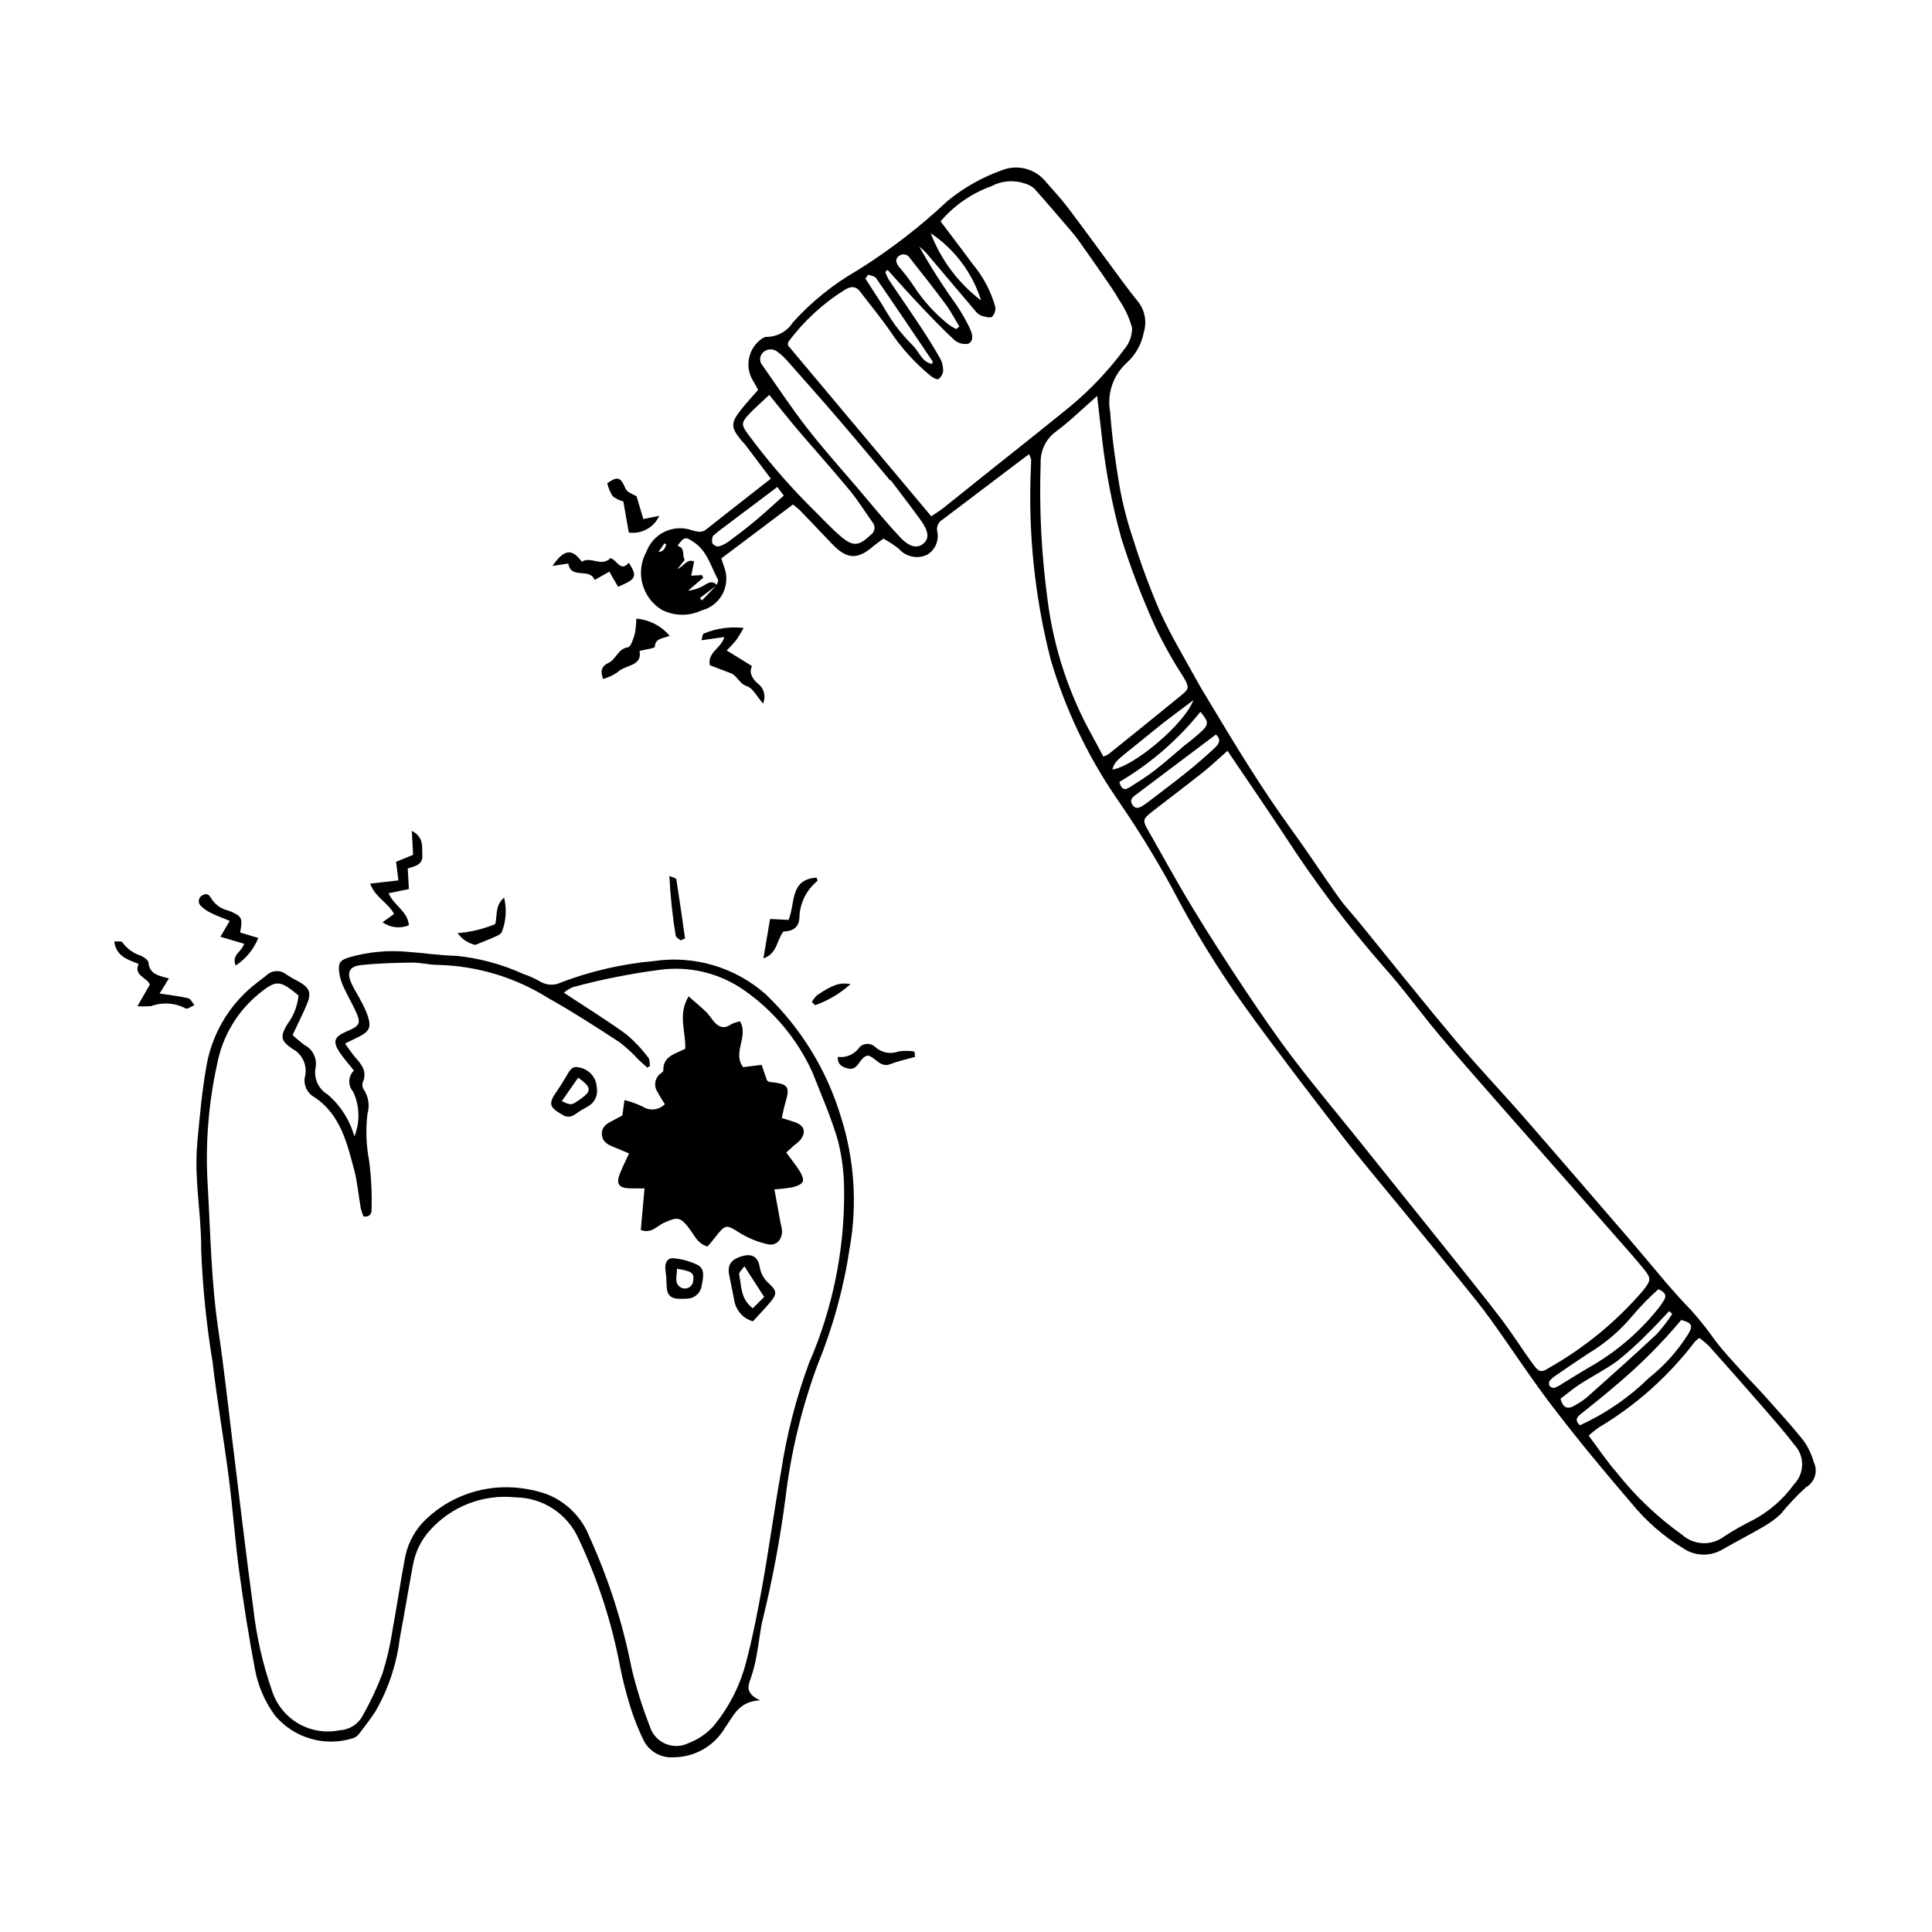 <?xml version="1.0" encoding="UTF-8"?>
<!-- Uploaded to: SVG Repo, www.svgrepo.com, Generator: SVG Repo Mixer Tools -->
<svg fill="#000000" width="800px" height="800px" version="1.1" viewBox="144 144 512 512" xmlns="http://www.w3.org/2000/svg">
 <g>
  <path d="m416.7 264.36c-1.531 1.152-2.75 2.066-3.965 2.988-6.324 4.793-12.652 9.582-18.98 14.371l-0.004-0.004c-1.016 0.598-1.574 1.75-1.41 2.922 0.629 2.488-0.461 5.098-2.676 6.398-2.578 1.191-5.629 0.535-7.488-1.613-1.273-1.008-2.633-1.906-4.059-2.684-1.023 0.77-1.984 1.418-2.859 2.164-4.07 3.465-6.867 3.301-10.684-0.688-2.781-2.906-5.543-5.828-8.34-8.723-0.621-0.641-1.348-1.18-2.074-1.809l-19.004 14.305c0.312 0.949 0.52 1.543 0.707 2.141l-0.004 0.004c0.938 2.328 0.82 4.945-0.324 7.18-1.145 2.234-3.199 3.863-5.637 4.465-3.348 1.578-7.238 1.516-10.535-0.172-5.254-3.223-7.039-10.008-4.051-15.398 0.871-2.367 2.644-4.289 4.934-5.344 2.289-1.055 4.902-1.16 7.269-0.285h0.004c1.34 0.328 2.406 0.688 3.606-0.262 5.594-4.426 11.215-8.809 17.156-13.461-2.359-3.137-4.508-6.004-6.676-8.855-0.391-0.516-0.879-0.961-1.289-1.465-2.637-3.223-2.672-4.488-0.012-7.867 1.438-1.824 3.027-3.523 4.609-5.348-0.508-0.91-0.918-1.711-1.383-2.477h-0.008c-1.992-3.316-1.426-7.57 1.363-10.254 0.645-0.594 1.555-1.359 2.293-1.309h-0.004c2.809-0.012 5.418-1.453 6.922-3.824 4.977-5.508 10.793-10.195 17.238-13.879 8.492-5.305 16.441-11.43 23.734-18.289 4.328-3.562 9.242-6.34 14.527-8.207 4.156-1.613 8.883-0.32 11.637 3.188 1.859 2.16 3.836 4.234 5.562 6.496 3.773 4.949 7.41 10 11.117 15 2.547 3.434 5.027 6.926 7.727 10.238 1.785 2.301 2.336 5.328 1.469 8.109-0.586 3.098-2.168 5.918-4.508 8.035-3.609 3.266-5.277 8.16-4.41 12.953 0.496 6.731 1.41 13.383 2.535 20v-0.004c0.855 4.719 2.066 9.371 3.613 13.91 2.008 6.438 4.348 12.766 7.016 18.961 2.769 6.148 6.297 11.961 9.539 17.895 1.219 2.231 2.559 4.398 3.867 6.578 6.781 11.309 13.621 22.574 21.387 33.258 4.344 5.977 8.379 12.18 12.66 18.203 1.578 2.219 3.481 4.203 5.207 6.32 8.469 10.387 16.805 20.887 25.426 31.145 5.938 7.07 12.328 13.758 18.402 20.715 9.492 10.871 18.898 21.82 28.324 32.746 5.344 6.191 10.398 12.664 16.102 18.504v0.004c2.277 2.547 4.398 5.231 6.352 8.035 2.129 2.766 4.531 5.324 6.871 7.922 2.07 2.301 4.262 4.492 6.32 6.805 3.453 3.871 6.965 7.703 10.199 11.754 1.191 1.699 2.086 3.59 2.641 5.594 1.199 2.426 0.301 5.363-2.047 6.703-2.41 2.176-4.641 4.539-6.672 7.074-1.418 1.324-2.992 2.473-4.688 3.414-3.477 2.035-7.078 3.863-10.57 5.875-3.269 2.043-7.438 1.961-10.625-0.199-5.223-3.184-9.859-7.231-13.719-11.973-7.113-8.266-14.074-16.684-20.711-25.336-5.766-7.519-10.945-15.488-16.48-23.188-2.43-3.379-5.062-6.613-7.684-9.848-5.406-6.672-10.879-13.289-16.309-19.941-5.269-6.449-10.672-12.801-15.754-19.395-8.656-11.23-17.297-22.477-25.582-33.98h-0.004c-7.109-9.941-13.512-20.371-19.156-31.215-4.555-8.32-9.543-16.395-14.953-24.188-7.621-11.207-13.453-23.531-17.277-36.531-4.25-16.637-6.008-33.809-5.219-50.961 0.008-0.648 0.074-1.293 0.055-1.941l0.004 0.004c-0.137-0.504-0.328-0.996-0.562-1.461zm-82.68 34.699-4.551 3.426 0.57 0.629 3.91-4.059c0.121-0.492 0.508-1.133 0.328-1.457-1.895-3.445-2.809-7.5-6.379-9.91-2.234-1.508-2.527-1.535-4.367 0.957 2.266 0.586 1.117 2.738 1.945 3.715l-1.969 2.469c1.922-0.918 2.465-2.797 4.438-2.039l-0.762 3.773 2.848-0.16 0.348 0.695-4.023 3.434-0.008 0.004c1.645-0.18 3.223-0.734 4.609-1.629 1.18-0.762 2.09-0.859 3.062 0.152zm135.28 43.91c-2.34 2.066-4.301 3.953-6.422 5.637-4.481 3.559-9.055 7-13.574 10.512-2.461 1.914-2.531 2.316-1.102 4.82 3.926 6.871 7.703 13.832 11.812 20.594 4.523 7.441 9.25 14.77 14.082 22.02 4.113 6.172 8.32 12.297 12.809 18.191 5.516 7.238 11.375 14.211 17.074 21.309 7.238 9.012 14.465 18.027 21.688 27.051 5.352 6.699 10.754 13.363 15.969 20.168 3.074 4.012 5.746 8.324 8.742 12.398 1.512 2.059 2.137 2.117 4.234 0.762v0.004c9.402-5.336 17.812-12.258 24.852-20.465 2.023-2.633 2.246-3.113 0.137-5.695-2.551-3.121-5.246-6.129-7.91-9.156-9.371-10.648-18.75-21.293-28.137-31.934-6.004-6.844-12.043-13.66-17.91-20.625-5.109-6.066-9.738-12.555-15.035-18.449-9.605-10.973-18.391-22.633-26.293-34.887-4.883-7.359-9.879-14.648-15.02-22.254zm-90.074-127.45-0.633 0.578v-0.004c0.266 0.719 0.586 1.41 0.961 2.074 2.746 4.094 5.578 8.133 8.293 12.246 1.859 2.812 3.652 5.672 5.316 8.602 0.539 1.016 0.805 2.156 0.773 3.309-0.094 0.852-0.539 1.621-1.23 2.129-0.336 0.23-1.406-0.32-1.961-0.75-4.246-3.453-7.941-7.531-10.953-12.098-2.441-3.523-5.195-6.828-7.785-10.25-1.16-1.531-2.316-1.586-4.004-0.625h-0.004c-5.871 3.637-10.992 8.359-15.094 13.918-0.129 0.164-0.047 0.496-0.074 0.895 12.527 14.945 25.125 29.969 37.969 45.285 1.125-0.77 2.203-1.422 3.184-2.195 3.269-2.578 6.496-5.207 9.75-7.809 8.031-6.422 16.117-12.777 24.086-19.277 5.293-4.43 10.043-9.473 14.148-15.023 1.34-1.57 2.066-3.578 2.039-5.641-0.707-2.621-1.855-5.102-3.391-7.34-1.34-2.359-2.926-4.582-4.465-6.82-2.125-3.094-4.305-6.152-6.477-9.215-0.523-0.734-1.094-1.438-1.684-2.125-3.297-3.836-6.57-7.695-9.941-11.465v0.004c-0.691-0.582-1.5-1.016-2.371-1.266-2.977-1.035-6.254-0.777-9.027 0.719-5.195 1.879-9.812 5.078-13.395 9.285 2.914 3.871 5.746 7.547 8.484 11.293v0.004c2.777 3.293 4.82 7.137 5.996 11.277 0.172 0.977-0.129 1.977-0.812 2.695-0.621 0.414-1.902 0.008-2.828-0.262v-0.004c-0.609-0.238-1.145-0.641-1.539-1.16-4.371-5.137-8.699-10.309-13.07-15.445v-0.004c-0.594-0.617-1.227-1.195-1.898-1.73 2.953 5.25 6.191 10.336 9.699 15.234 1.391 2.027 2.625 4.16 3.691 6.379 0.645 1.363 1.289 3.359-0.43 4.176v-0.004c-1.359 0.23-2.746-0.188-3.758-1.121-3.316-3.07-6.43-6.367-9.539-9.656-2.734-2.883-5.356-5.871-8.027-8.812zm57.152 128.98v-0.004c0.48-0.156 0.938-0.363 1.375-0.617 6.484-5.223 12.977-10.434 19.414-15.715 2.027-1.664 1.965-2.137 0.52-4.633-2.762-4.246-5.246-8.664-7.441-13.23-3.5-7.676-6.527-15.559-9.07-23.605-2.383-8.621-4.09-17.414-5.102-26.305-0.441-3.66-0.844-7.328-1.316-11.461-3.785 3.312-7.125 6.617-10.859 9.391v0.004c-2.668 1.914-4.207 5.027-4.109 8.309-0.426 12.195 0.195 24.402 1.848 36.492 1.617 12.633 5.644 24.836 11.855 35.953 0.984 1.777 1.914 3.59 2.887 5.418zm157.97 154.07c-0.438 0.301-0.848 0.645-1.219 1.027-6.945 9.117-15.574 16.82-25.422 22.691-0.938 0.668-1.84 1.391-2.699 2.16 2.656 3.531 4.801 6.805 7.367 9.699 4.988 6.332 10.852 11.922 17.414 16.598 3.113 2.777 7.758 2.965 11.09 0.457 2.391-1.57 4.879-2.988 7.445-4.246 4.402-2.293 8.207-5.582 11.113-9.605 2.824-2.894 2.871-7.5 0.105-10.453-2.664-3.508-5.598-6.812-8.488-10.141-4.688-5.387-9.41-10.746-14.172-16.07-0.793-0.766-1.641-1.473-2.535-2.117zm-214.3-227.32-0.137 0.094c-4.434-5.273-8.82-10.582-13.309-15.805-4.742-5.516-9.57-10.957-14.391-16.406h0.004c-0.633-0.656-1.316-1.258-2.051-1.793-1.117-1.02-2.836-1-3.934 0.043-1.004 0.938-1.055 2.512-0.121 3.516l0.023 0.023c3.871 5.519 7.586 11.16 11.715 16.48 4.211 5.43 8.824 10.547 13.285 15.781 3.777 4.434 7.445 8.973 11.43 13.215 2.519 2.684 4.555 2.961 6.113 1.684 1.617-1.324 1.496-3.203-0.68-6.234-2.574-3.586-5.293-7.066-7.949-10.598zm-32.184-22.59c-2.195 2.074-3.969 3.578-5.531 5.277-1.891 2.055-1.887 2.769-0.141 5.051 4.981 6.793 10.473 13.195 16.422 19.16 2.809 2.699 5.398 5.652 8.375 8.145 3.191 2.672 4.711 2.34 7.75-0.531h0.004c0.547-0.363 0.91-0.945 0.996-1.598 0.082-0.652-0.117-1.309-0.551-1.801-2.023-2.852-3.879-5.844-6.102-8.531-4.457-5.391-9.137-10.59-13.672-15.918-2.43-2.856-4.746-5.809-7.551-9.254zm214.84 273.06c6.809-3.117 13.027-7.391 18.375-12.629 4.078-3.246 7.57-7.164 10.336-11.582 1.336-2.227 0.926-2.953-1.867-3.703-5.094 6.082-10.699 11.715-16.754 16.836-3.254 2.793-6.59 5.5-9.953 8.164-1.211 0.957-1.398 1.77-0.137 2.914zm20.781-36.078 0.004 0.004c-2.356 2.117-4.574 4.379-6.644 6.777-3.387 4.117-7.457 7.617-12.039 10.344-2.824 1.844-5.606 3.762-8.387 5.672-0.66 0.41-1.254 0.918-1.758 1.508-0.227 0.43-0.227 0.941 0.004 1.367 0.328 0.359 0.816 0.539 1.301 0.473 0.719-0.273 1.406-0.641 2.035-1.086 2.891-1.738 5.734-3.562 8.672-5.223 6.555-3.961 12.344-9.074 17.078-15.098 0.391-0.516 0.758-1.051 1.094-1.605 1.012-1.5 0.34-2.375-1.355-3.129zm3.676 6.566-0.812-0.746c-1.875 1.957-3.688 3.977-5.637 5.852l0.004 0.004c-2.523 2.598-5.203 5.031-8.035 7.285-3.113 2.312-6.641 4.062-9.91 6.172-1.82 1.176-3.488 2.59-5.223 3.894 0.594 2.219 1.711 3.023 3.715 1.82v0.004c1.141-0.613 2.223-1.332 3.231-2.144 6.195-5.519 12.402-11.035 18.465-16.703v0.004c1.551-1.695 2.957-3.512 4.207-5.438zm-120.93-153.55c-7.328 5.516-14.34 10.805-21.363 16.07-0.934 0.699-1.535 1.426-0.746 2.578 0.793 1.164 1.738 0.848 2.691 0.238 0.438-0.277 0.875-0.562 1.285-0.879 3.5-2.684 7.035-5.324 10.477-8.082 2.43-1.945 4.769-4.008 7.066-6.109 1.152-1.055 2.285-2.285 0.59-3.816zm-68.75-107.45 0.746-0.711c-1.184-1.938-2.227-3.981-3.574-5.797-3.078-4.152-6.277-8.215-9.488-12.266-0.289-0.527-0.805-0.895-1.398-0.996-0.594-0.102-1.203 0.074-1.648 0.48-1.07 0.902-0.504 1.938 0.102 2.773 1.457 1.648 2.797 3.402 4.008 5.242 2.465 3.785 5.519 7.148 9.043 9.973 0.68 0.523 1.422 0.961 2.211 1.301zm64.641 101.43c-5.984 7.445-13.262 13.742-21.488 18.59 0.449 1.531 1.086 2.438 2.527 1.531 2.309-1.445 4.633-2.891 6.785-4.551 2.766-2.133 5.363-4.484 8.047-6.727v0.004c1.66-1.242 3.254-2.574 4.769-3.988 1.602-1.668 1.434-2.387-0.641-4.859zm-112.13-59.582c-5.262 3.961-10.211 7.684-15.16 11.414-0.516 0.391-1.012 0.812-1.504 1.234-0.195 0.168-0.469 0.363-0.5 0.578-0.082 0.582-0.266 1.312-0.004 1.73v-0.004c0.352 0.508 0.93 0.812 1.547 0.816 0.996-0.266 1.93-0.719 2.754-1.336 2.398-1.77 4.777-3.578 7.062-5.492 2.543-2.129 4.973-4.391 7.523-6.66zm110.27 56.5c-2.844 2.141-5.383 4-7.867 5.938-2.445 1.906-4.824 3.902-7.246 5.84-5.676 4.539-5.676 4.531-6.379 6.606 5.711-0.777 19.133-12.059 21.492-18.383zm-86.141-112.78-0.793 1.031c1.305 2.027 2.621 4.047 3.914 6.078 1.316 2.07 2.492 4.246 3.945 6.215h0.004c1.457 1.973 3.066 3.828 4.809 5.555 1.609 1.586 2.266 4.293 5.023 4.789 0.098-0.414 0.195-0.582 0.145-0.652-4.973-7.371-9.934-14.75-14.98-22.07-0.367-0.539-1.359-0.641-2.066-0.945zm16.535-10.969v-0.004c2.695 7.074 7.32 13.25 13.348 17.824-2.297-7.285-7.004-13.57-13.348-17.824zm-70.09 82.477-0.496-0.289-1.562 2.234v0.004c0.59 0.043 1.156-0.227 1.504-0.703 0.23-0.395 0.414-0.812 0.555-1.246z"/>
  <path d="m335.95 312.82-6.07 0.852c0.285-0.902 0.289-1.566 0.59-1.75v-0.004c3.348-1.406 7-1.922 10.605-1.504-0.598 1.105-1.254 2.176-1.961 3.215-0.797 0.957-1.641 1.875-2.531 2.75l6.703 4.137c-0.84 1.773 0.004 3.168 1.414 4.543h0.004c1.727 1.195 2.363 3.449 1.504 5.371-1.645-1.867-2.684-4.066-4.266-4.586-2.074-0.676-2.531-2.762-4.281-3.438-1.852-0.715-3.711-1.414-5.547-2.117-0.672-3.457 2.988-4.434 3.836-7.469z"/>
  <path d="m321.47 312.5c-1.891 0.75-3.809 0.617-3.941 2.922-0.023 0.398-2.418 0.66-4.047 1.066 0.809 4.176-3.82 3.617-5.824 5.652-1.164 0.801-2.453 1.406-3.812 1.793-0.727-1.703-0.656-3.32 1.34-4.215 2.098-0.941 2.512-3.773 5.223-4.176 0.777-0.117 1.418-2.227 1.809-3.516 0.266-1.344 0.402-2.711 0.414-4.078 3.434 0.285 6.613 1.922 8.84 4.551z"/>
  <path d="m290.41 293.98c3.098-4.492 5.164-4.691 7.777-1.113 2.391-1.555 5.293 1.504 7.57-0.977 1.848 0.559 2.66 3.828 4.883 1.23 2.32 3.676 2.019 4.332-2.848 6.375l-2.312-4.004-3.914 2.211c-1.223-3.371-6.238-0.051-6.969-4.359z"/>
  <path d="m314.49 281.55 4.219-0.848h-0.004c-1.41 3.102-4.695 4.902-8.066 4.426l-1.449-8.238h-0.004c-1.02-0.262-1.977-0.727-2.809-1.375-0.676-1.055-1.164-2.219-1.438-3.441 2.461-1.812 3.477-1.652 4.519 0.727 0.629 1.43 0.629 1.43 3.234 2.699z"/>
  <path d="m221.54 418.29c1.027 0.977 2.117 1.883 3.266 2.715 2.148 1.16 3.293 3.586 2.824 5.984-0.527 2.793 0.754 5.617 3.203 7.062 3.41 2.922 5.875 6.793 7.078 11.117 1.551-3.832 1.43-8.141-0.34-11.879-1.418-1.625-1.324-4.074 0.215-5.586-1.34-1.691-2.625-3.125-3.699-4.707-1.992-2.941-1.551-4.254 1.695-5.625 3.758-1.582 4.012-2.188 2.269-5.836-0.953-1.992-2.078-3.91-2.977-5.926v0.004c-0.598-1.23-1-2.551-1.191-3.906-0.285-2.703 0.242-3.262 2.926-4.078 4.93-1.395 10.074-1.863 15.176-1.391 4.273 0.297 8.527 0.977 12.801 1.059 6.188 0.598 12.234 2.227 17.891 4.812 1.566 0.527 3.078 1.211 4.512 2.039 1.695 1 3.781 1.07 5.543 0.191 7.894-3 16.164-4.902 24.574-5.652 10.672-1.57 21.492 1.637 29.582 8.777 9.43 9 16.344 20.312 20.051 32.812 3.492 11.105 4.266 22.891 2.254 34.359-1.59 10.664-4.457 21.098-8.539 31.074-4.215 11.418-7.074 23.289-8.512 35.375-1.395 10.684-3.375 21.281-5.93 31.746-0.785 3.062-1.02 6.262-1.629 9.371l0.004 0.004c-0.367 2.305-0.941 4.578-1.711 6.785-0.871 2.231-0.965 3.973 2.551 5.621-5.832 0.262-7.141 4.344-9.363 7.371-2.879 4.82-8.094 7.758-13.707 7.719-3.269 0.203-6.34-1.57-7.801-4.504-1.383-2.848-2.555-5.801-3.504-8.824-1.066-3.426-1.961-6.902-2.676-10.414-2.195-11.824-5.91-23.316-11.051-34.188-1.441-3.231-3.781-5.984-6.742-7.926-2.957-1.941-6.414-2.992-9.953-3.027-8.535-0.91-16.984 2.344-22.707 8.742-2.332 2.582-3.887 5.769-4.492 9.191-1.211 6.516-2.293 13.051-3.508 19.566-0.836 6.738-3.004 13.246-6.375 19.141-1.344 2.07-2.859 4.035-4.367 5.992-0.402 0.559-0.969 0.977-1.625 1.195-3.637 1.148-7.535 1.199-11.203 0.141-3.668-1.055-6.941-3.168-9.414-6.074-2.731-3.672-4.578-7.93-5.391-12.438-1.605-8.547-2.988-17.133-4.148-25.758-1.125-8.344-1.715-16.762-2.793-25.113-1.305-10.137-3.094-20.215-4.258-30.367v-0.004c-1.621-9.812-2.633-19.719-3.031-29.656 0.055-6.477-0.855-12.953-1.168-19.438v-0.004c-0.172-3.172-0.117-6.352 0.164-9.516 0.613-6.457 1.18-12.941 2.301-19.32 1.332-8.559 5.758-16.328 12.441-21.84 1.172-0.965 2.41-1.848 3.594-2.801h-0.004c1.465-1.406 3.75-1.48 5.301-0.168 1.039 0.676 2.117 1.297 3.231 1.855 2.879 1.59 3.43 3.008 2.113 6.098-1.129 2.641-2.422 5.211-3.75 8.043zm1.574-10.488c-5.113-4.215-5.93-4.129-10.656-0.32-5.695 4.727-9.562 11.297-10.926 18.574-2.316 10.535-3.152 21.344-2.484 32.109 0.738 12.824 0.93 25.676 2.836 38.426 1.473 9.84 2.519 19.746 3.746 29.621 1.82 14.66 3.504 29.344 5.5 43.98h-0.004c0.824 7.43 2.481 14.738 4.938 21.797 1.156 3.676 3.641 6.793 6.969 8.742 3.324 1.949 7.258 2.586 11.031 1.797 2.539-0.125 4.828-1.574 6.027-3.816 2.043-3.586 3.797-7.328 5.258-11.188 1.164-3.688 2.043-7.461 2.625-11.285 1.16-6.242 2.066-12.535 3.238-18.777 0.586-3.715 2.25-7.176 4.785-9.949 5.652-5.856 13.395-9.223 21.527-9.371 3.859-0.062 7.699 0.551 11.348 1.812 5.234 2.039 9.367 6.191 11.383 11.434 5.031 11.078 8.762 22.703 11.109 34.641 1.246 5.238 2.859 10.383 4.816 15.395 0.617 2.113 2.148 3.836 4.168 4.695 2.023 0.863 4.328 0.773 6.277-0.246 2.453-0.938 4.648-2.441 6.414-4.387 3.992-4.812 6.906-10.418 8.543-16.449 1.812-6.789 3.18-13.715 4.414-20.641 1.797-10.059 3.176-20.188 4.965-30.246l0.004-0.004c1.484-9.836 3.965-19.5 7.402-28.836 6.312-14.492 9.496-30.152 9.336-45.961-0.016-4.414-0.57-8.812-1.645-13.094-1.809-6.215-4.445-12.191-6.824-18.23v0.004c-3.941-8.602-10.09-16.004-17.816-21.453-6.519-4.644-14.562-6.637-22.496-5.57-7.809 1.012-15.539 2.551-23.137 4.613-0.855 0.363-1.648 0.855-2.348 1.465 5.746 3.793 11.273 7.203 16.512 11.004 2.195 1.848 4.172 3.941 5.887 6.246 0.41 0.48 0.293 1.414 0.422 2.141l-0.699 0.473c-0.727-0.656-1.469-1.297-2.184-1.965l-0.004-0.004c-1.574-1.727-3.293-3.312-5.137-4.746-6.246-4.07-12.52-8.133-19.016-11.773h-0.004c-8.723-5.457-18.746-8.477-29.027-8.746-2.336 0.027-4.68-0.648-7.012-0.617-4.535 0.059-9.09 0.184-13.59 0.68-3.012 0.332-3.711 1.926-2.5 4.703 0.715 1.641 1.738 3.144 2.555 4.746h-0.004c0.742 1.328 1.367 2.715 1.875 4.144 0.891 2.867 0.352 3.973-2.285 5.32-1.078 0.551-2.176 1.062-3.785 1.844l0.004 0.004c0.773 1.184 1.609 2.332 2.5 3.434 1.809 2.012 3.516 3.957 2.156 6.977-0.172 0.664-0.031 1.363 0.379 1.91 1.207 1.895 1.531 4.215 0.891 6.367-0.484 4.109-0.336 8.273 0.445 12.336 0.551 4.246 0.773 8.527 0.66 12.805 0.031 1.148-0.332 2.234-2.141 2.008-0.301-0.703-0.543-1.426-0.73-2.164-0.602-3.398-0.871-6.879-1.75-10.195-1.91-7.199-3.629-14.543-10.414-19.188-1.934-0.988-3.016-3.102-2.68-5.246 0.848-3.023-0.543-6.227-3.336-7.668-3.152-2.203-3.195-3.269-1.219-6.574 1.641-2.195 2.644-4.805 2.906-7.531z"/>
  <path d="m246.98 380.71c1.449 3.375 5.062 4.719 5.379 8.496-2.312 0.957-4.953 0.652-6.984-0.805l3.047-2.18c-1.418-2.91-4.934-4.277-6.336-8.055l7.504-0.848-0.629-4.926 4.516-1.859-0.336-6.34c3.312 1.762 2.633 4.273 2.781 6.41 0.184 2.602-1.996 2.957-3.871 3.543l0.312 5.473z"/>
  <path d="m188.77 403.28-2.477 4.016c2.75 0.426 5.191 0.684 7.562 1.242 0.672 0.16 1.133 1.203 1.691 1.84-0.797 0.32-1.961 1.148-2.332 0.879-2.832-1.512-6.18-1.738-9.188-0.613-1.199 0.082-2.406 0.09-3.609 0.023l3.301-5.758c-0.863-1.957-4.398-2.394-2.969-5.465-3.141-1.195-5.953-2.102-6.473-5.961 0.961 0.07 1.922-0.109 2.109 0.195v-0.004c1.203 1.688 2.918 2.941 4.891 3.578 0.832 0.355 2.008 1.156 2.07 1.844 0.277 3.066 2.641 3.469 5.422 4.184z"/>
  <path d="m208.69 394.11-6.285-1.859 2.477-4.211c-1.652-0.684-3.285-1.262-4.82-2.031-1.109-0.488-2.113-1.188-2.957-2.059-0.375-0.426-0.52-1.012-0.379-1.566 0.141-0.555 0.547-1 1.082-1.195 1.02-0.535 1.641-0.109 2.215 0.992 0.633 0.965 1.473 1.77 2.465 2.359 0.73 0.367 1.504 0.656 2.297 0.867 3.328 1.383 3.606 1.926 2.84 5.723l4.82 1.434c-1.188 3.008-3.289 5.566-6.008 7.316-1.125-2.957 1.652-3.59 2.254-5.769z"/>
  <path d="m348.07 387.54 4.898 0.242c1.852-4.266 0.227-10.773 7.438-11.203 0.102 0.414 0.297 0.812 0.207 0.887v0.004c-2.922 2.383-4.664 5.922-4.766 9.691-0.105 2.82-1.996 3.637-4.231 3.699-1.844 2.309-1.566 5.867-5.301 7.102z"/>
  <path d="m386.51 424.09c-2.18 0.621-4.422 1.078-6.519 1.906-2.832 1.113-4.016-1.969-6.09-2.266-2.305 0.562-2.383 4.238-5.344 3.398-1.355-0.387-2.594-0.918-2.535-3.039 2.289 0.301 4.551-0.73 5.824-2.652 1.188-1.105 3.039-1.062 4.176 0.098 1.656 1.473 3.992 1.902 6.062 1.113 1.414-0.207 2.852-0.203 4.262 0.016z"/>
  <path d="m275.25 388.87c0.586-2.402-0.086-4.934 2.344-6.996 0.734 2.992 0.535 6.141-0.57 9.02-0.129 0.512-0.941 0.949-1.531 1.219-1.652 0.754-3.352 1.402-5.535 2.301l-0.004-0.004c-1.898-0.422-3.566-1.539-4.684-3.133 3.438-0.25 6.809-1.062 9.98-2.406z"/>
  <path d="m324.36 393.21c-0.449-0.422-1.25-0.809-1.297-1.27l0.004 0.004c-0.863-5.234-1.422-10.516-1.668-15.816 0.98 0.453 1.793 0.605 1.836 0.883 0.824 5.219 1.559 10.453 2.309 15.684z"/>
  <path d="m359.15 409.52c0.387-0.684 0.875-1.305 1.453-1.84 4.191-2.773 5.941-3.359 8.805-2.887-2.734 2.461-5.922 4.363-9.387 5.602z"/>
  <path d="m343.52 494.17c-2.633-0.754-4.578-2.992-4.957-5.707-0.441-2.168-0.855-4.34-1.301-6.504-0.578-2.805 0.516-4.324 3.727-5.141 2.352-0.602 3.918 0.301 4.356 3.035 0.312 1.758 1.25 3.344 2.637 4.473 1.887 1.777 1.891 2.644 0.277 4.609-1.473 1.789-3.109 3.449-4.738 5.234zm2.992-6.469-5.234-8.125c-0.523 0.773-1.523 1.598-1.398 2.18 0.641 2.992 0.297 6.418 3.613 8.949z"/>
  <path d="m302.17 432.26c0.355 1.949-0.555 3.914-2.273 4.906-1.207 0.641-2.379 1.352-3.504 2.133-0.98 0.797-2.371 0.836-3.398 0.102-3.488-1.977-3.734-2.992-1.383-6.285 0.797-1.113 1.473-2.312 2.215-3.465 0.871-1.344 1.477-3.34 3.551-2.781 2.094 0.328 3.828 1.785 4.516 3.785 0.129 0.527 0.223 1.062 0.277 1.605zm-4.953-2.668-4.328 6.215c2.516 1.16 2.516 1.16 4.898-0.512 3.086-2.168 3.035-3.125-0.57-5.703z"/>
  <path d="m320.55 482.28c-0.086-0.789-0.188-1.473-0.234-2.16-0.105-1.668 0.699-2.875 2.348-2.648v-0.004c2.16 0.211 4.262 0.805 6.215 1.754 1.988 1.086 1.508 3.277 1.109 5.231-0.145 1.855-1.535 3.371-3.371 3.668-0.82 0.086-1.648 0.109-2.473 0.074-2.137 0.043-3.394-0.883-3.461-3.137-0.027-0.961-0.09-1.922-0.133-2.777zm2.852-2.043c0.023 2.121-0.965 4.203 1.504 5.172v-0.004c0.668 0.18 1.383 0.039 1.934-0.379 0.551-0.418 0.875-1.07 0.883-1.762 0.211-1.93-0.367-2.383-4.32-3.031z"/>
  <path d="m352.36 449.45c0.941-0.871 1.43-1.344 1.938-1.789v0.004c0.555-0.41 1.086-0.852 1.586-1.324 1.898-2.152 1.398-4.055-1.277-4.969-1.023-0.352-2.062-0.66-3.418-1.09 0.301-1.328 0.496-2.523 0.84-3.676 1.418-4.742 1.012-5.344-4.059-5.879-0.246-0.027-0.469-0.254-0.703-0.391l-1.434-4.141-4.906 0.613c-2.902-3.887 1.551-8.152-0.82-12.137l-0.004-0.004c-0.824 0.152-1.621 0.418-2.367 0.793-1.914 1.379-3.352 0.688-4.656-0.855-0.555-0.789-1.148-1.551-1.777-2.277-1.43-1.375-2.961-2.644-4.82-4.285-2.938 4.918-0.672 9.426-0.887 13.891-2.5 1.352-5.945 1.844-5.816 5.824 0.008 0.277-0.539 0.594-0.855 0.855-1.457 1.203-1.727 3.332-0.613 4.859 0.527 1.07 1.215 2.059 1.867 3.148h0.004c-1.555 1.582-4.008 1.852-5.867 0.645-1.543-0.742-3.156-1.328-4.816-1.738l-0.574 4.074c-0.957 0.516-1.918 1.055-2.891 1.555-1.41 0.727-2.621 1.602-2.535 3.422 0.094 2.008 1.547 2.762 3.152 3.391 1.238 0.484 2.449 1.035 4.047 1.715-0.918 2-1.715 3.578-2.375 5.211-1.125 2.793-0.398 3.926 2.516 4.027 1.191 0.043 2.383 0.008 3.965 0.008l-0.984 11.047c2.887 1 4.273-1.074 6.043-1.883 3.773-1.727 4.449-1.621 6.91 1.629 1.285 1.699 2.121 3.906 4.75 4.617 0.707-0.859 1.406-1.672 2.062-2.516 2.727-3.508 2.926-3.363 6.598-0.996l0.012-0.004c2.219 1.344 4.641 2.316 7.168 2.891 2.305 0.578 3.945-1.141 3.887-3.57-0.082-0.684-0.211-1.359-0.395-2.023-0.516-2.809-1.027-5.617-1.633-8.938h-0.004c1.629-0.086 3.246-0.273 4.852-0.559 0.984-0.238 2.301-0.703 2.652-1.453 0.32-0.684-0.281-1.996-0.805-2.824-1.055-1.691-2.336-3.242-3.555-4.898z"/>
 </g>
</svg>